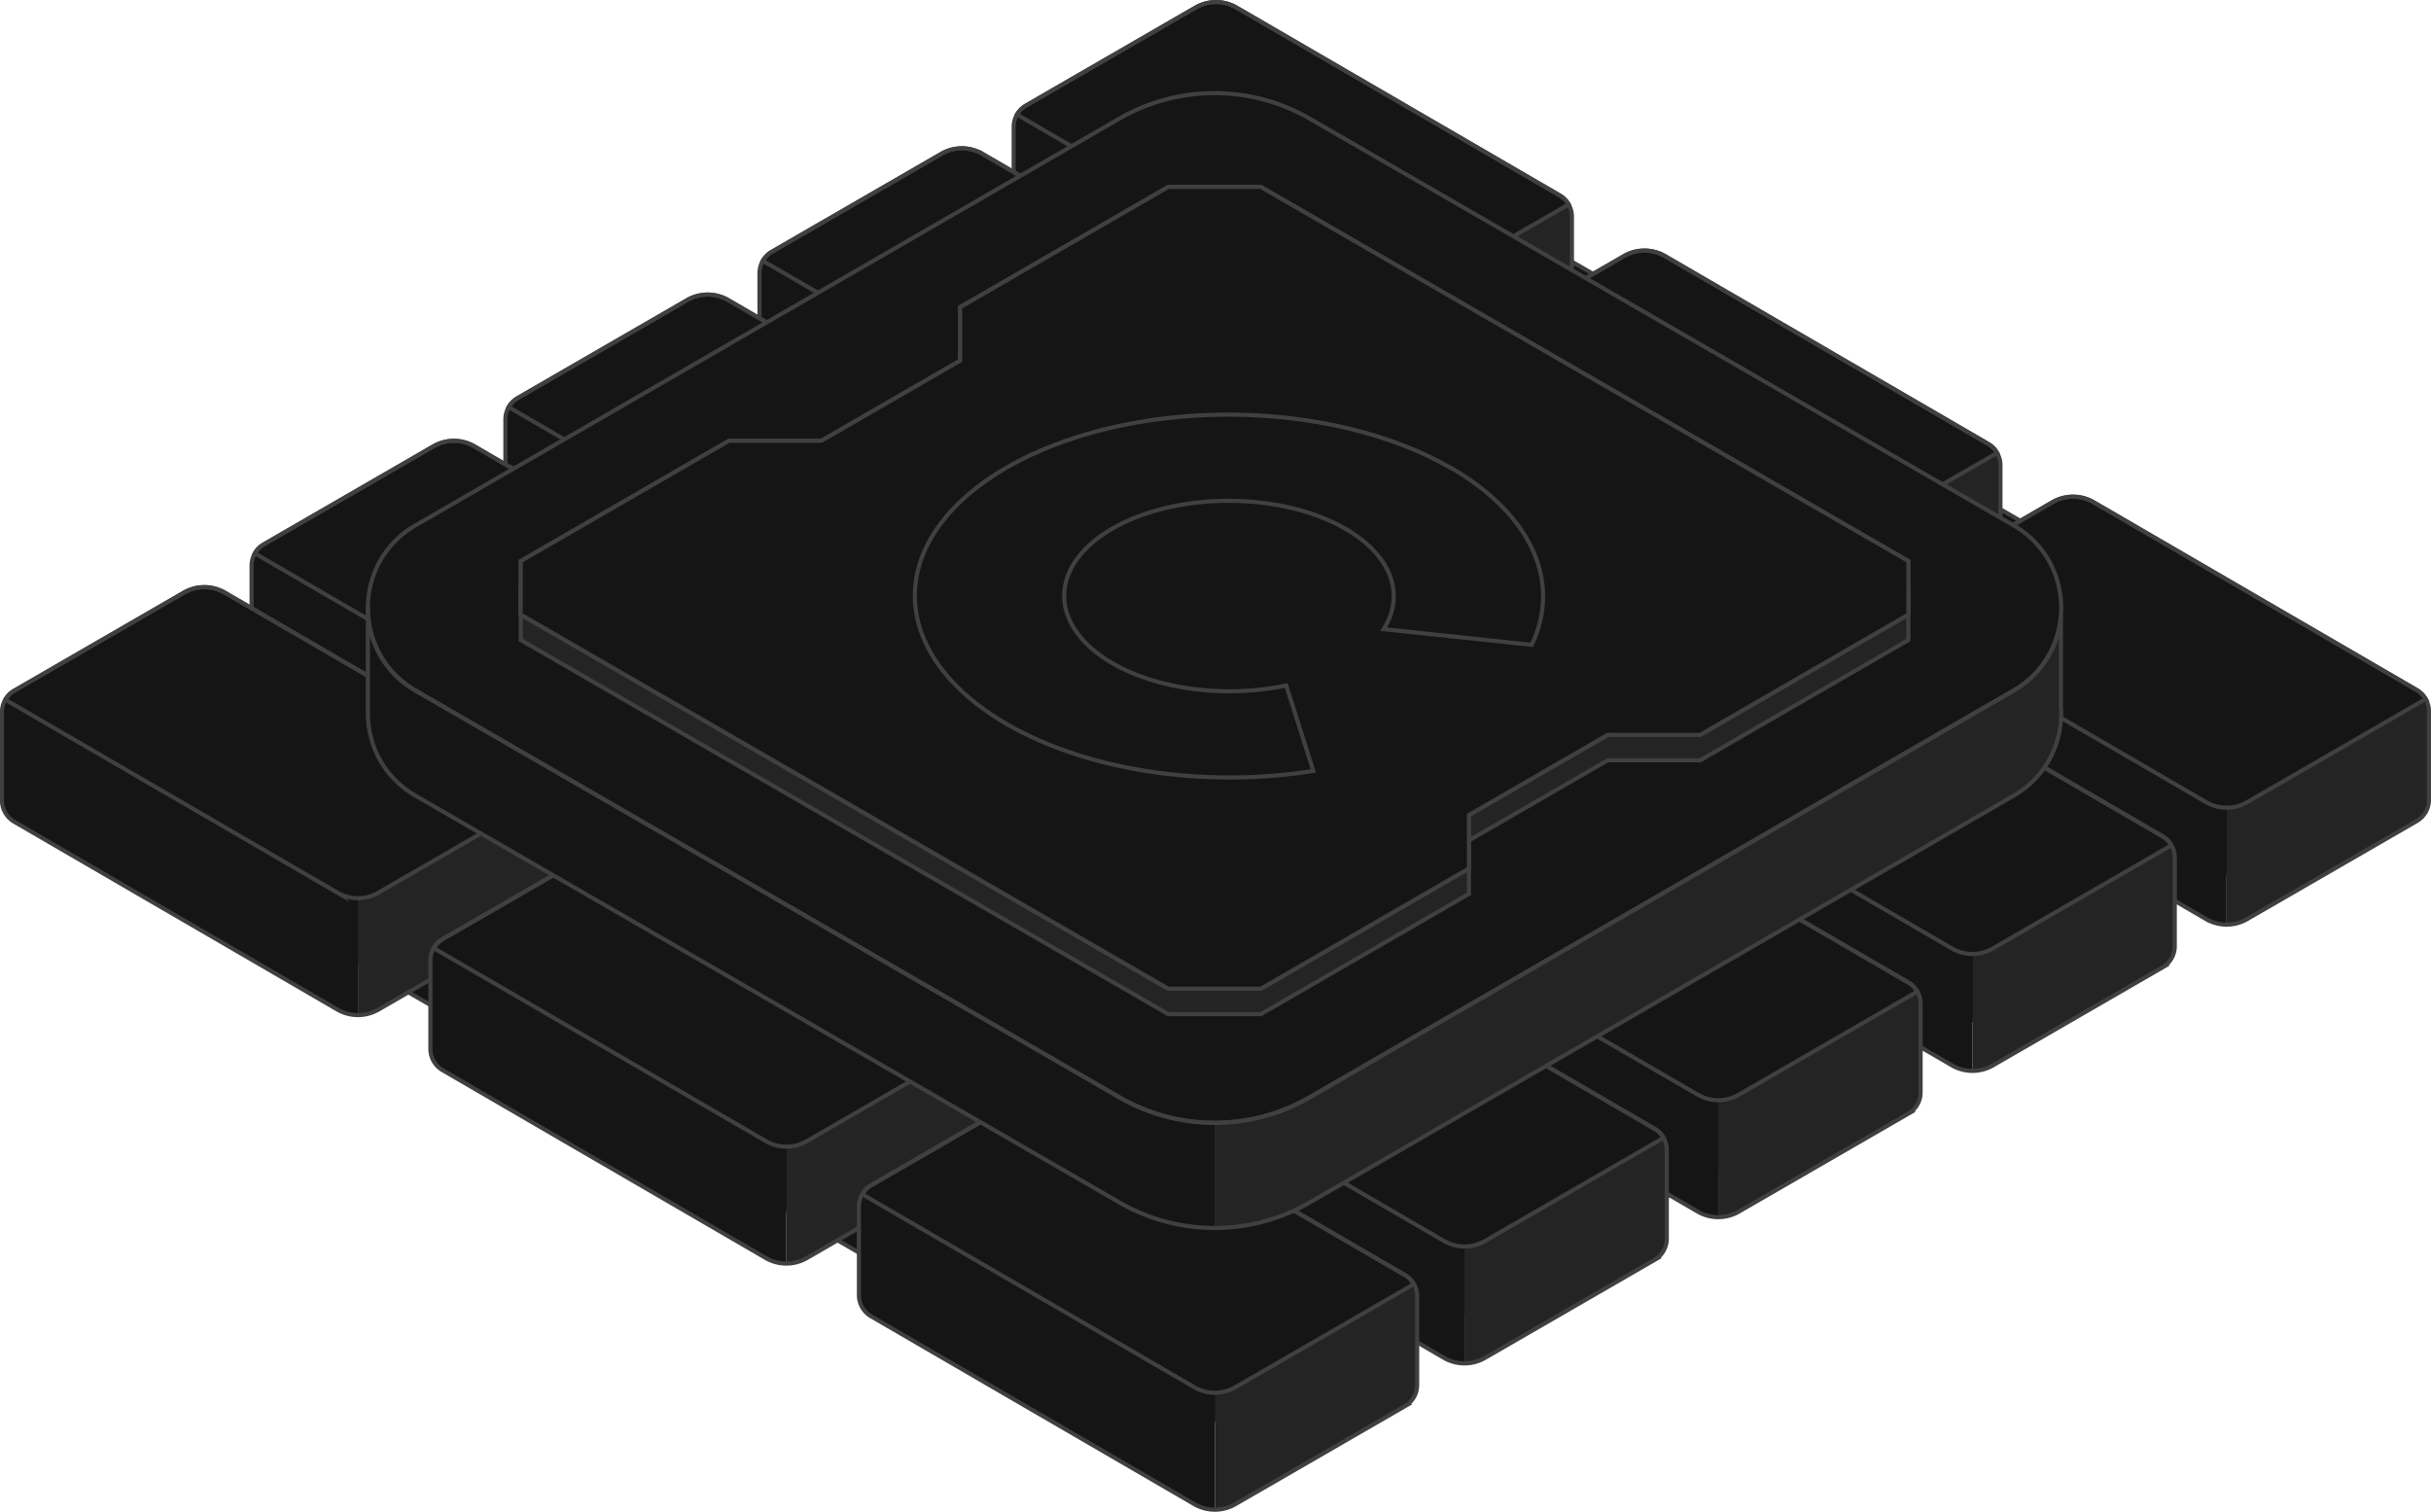 <svg xmlns="http://www.w3.org/2000/svg" fill="none" viewBox="0 0 402 250"><defs><path id="b" fill="#151515" d="m281.156 121.524 34.419-19.891v-8.841L208.488 30.91H193.19l-34.419 19.891v8.841l-22.946 13.259h-15.297L86.109 92.79v8.842l107.088 61.881h15.297l34.419-19.891v-8.841l22.946-13.258z"/></defs><defs><clipPath id="a"><path fill="#fff" d="M0 0h402v249.998H0z"/></clipPath></defs><g clip-path="url(#a)"><path fill="#151515" stroke="#404040" stroke-miterlimit="10" stroke-width=".679" d="m371.102 107.516-149.981-86.67a40.57 40.57 0 0 0-40.612 0l-149.98 86.67c-13.538 7.825-13.538 27.377 0 35.202l149.98 86.67a40.57 40.57 0 0 0 40.612 0l149.981-86.67c13.537-7.825 13.537-27.377 0-35.202Z"/><path fill="#242424" d="M257.911 53.995a4.06 4.06 0 0 0 2.031-3.523v-14.64c0-1.45-.772-2.791-2.031-3.523l-10.701-6.362-20.726 1.315v43.846a6.8 6.8 0 0 0 3.385-.907z"/><path fill="#151515" d="m174.969 14.387-5.313 3.069a4.06 4.06 0 0 0-2.031 3.523v14.64c0 1.45.772 2.791 2.031 3.523l53.445 31.063a6.8 6.8 0 0 0 3.385.907v-30.35l-51.51-26.375z"/><path fill="#151515" stroke="#404040" stroke-miterlimit="10" stroke-width=".679" d="M229.869 50.863 259.4 33.798a4.1 4.1 0 0 0-1.489-1.49L204.472 1.25a6.75 6.75 0 0 0-6.768 0l-28.043 16.206c-.63.366-1.137.88-1.489 1.49L223.1 50.87a6.75 6.75 0 0 0 6.769 0z"/><path stroke="#404040" stroke-miterlimit="10" stroke-width=".679" d="m197.698 1.251-28.042 16.206a4.06 4.06 0 0 0-2.031 3.523v14.64c0 1.45.772 2.791 2.031 3.523l53.445 31.063a6.75 6.75 0 0 0 6.769 0L257.913 54a4.06 4.06 0 0 0 2.03-3.523v-14.64c0-1.45-.771-2.791-2.03-3.523L204.467 1.25a6.75 6.75 0 0 0-6.769 0Z"/><path fill="#242424" d="M215.88 78.184a4.06 4.06 0 0 0 2.031-3.522v-14.64c0-1.45-.772-2.792-2.031-3.524l-10.701-6.361-20.726 1.314v43.847a6.8 6.8 0 0 0 3.384-.908z"/><path fill="#151515" d="m132.946 38.57-5.314 3.07a4.06 4.06 0 0 0-2.03 3.522v14.64c0 1.45.771 2.792 2.03 3.524l53.446 31.062a6.8 6.8 0 0 0 3.384.908V64.945l-51.51-26.375z"/><path fill="#151515" stroke="#404040" stroke-miterlimit="10" stroke-width=".679" d="m187.844 75.054 29.532-17.066a4.1 4.1 0 0 0-1.489-1.49l-53.446-31.063a6.75 6.75 0 0 0-6.769 0L127.63 41.64a4.1 4.1 0 0 0-1.489 1.49l54.928 31.924a6.75 6.75 0 0 0 6.768 0z"/><path stroke="#404040" stroke-miterlimit="10" stroke-width=".679" d="M155.667 25.435 127.624 41.64a4.06 4.06 0 0 0-2.03 3.523v14.64c0 1.45.771 2.792 2.03 3.524l53.446 31.062a6.75 6.75 0 0 0 6.769 0l28.042-16.205a4.06 4.06 0 0 0 2.031-3.523V60.02c0-1.45-.772-2.792-2.031-3.523l-53.445-31.063a6.75 6.75 0 0 0-6.769 0Z"/><path fill="#242424" d="M173.865 102.372a4.06 4.06 0 0 0 2.03-3.523V84.21c0-1.45-.771-2.791-2.03-3.523l-10.702-6.362-20.725 1.314v43.847c1.17 0 2.335-.305 3.384-.908l28.043-16.205Z"/><path fill="#151515" d="m90.922 62.758-5.313 3.069a4.06 4.06 0 0 0-2.03 3.523v14.64c0 1.45.77 2.791 2.03 3.523l53.445 31.063a6.8 6.8 0 0 0 3.385.907v-30.35l-51.51-26.375z"/><path fill="#151515" stroke="#404040" stroke-miterlimit="10" stroke-width=".679" d="m145.813 99.241 29.532-17.066a4.1 4.1 0 0 0-1.489-1.49L120.41 49.622a6.75 6.75 0 0 0-6.769 0L85.598 65.828a4.1 4.1 0 0 0-1.489 1.49l54.928 31.923a6.75 6.75 0 0 0 6.769 0z"/><path stroke="#404040" stroke-miterlimit="10" stroke-width=".679" d="M113.644 49.626 85.601 65.832a4.06 4.06 0 0 0-2.03 3.523v14.64c0 1.45.77 2.791 2.03 3.523l53.446 31.063a6.75 6.75 0 0 0 6.768 0l28.043-16.206a4.06 4.06 0 0 0 2.031-3.523v-14.64c0-1.45-.772-2.791-2.031-3.523l-53.446-31.063a6.75 6.75 0 0 0-6.768 0Z"/><path fill="#242424" d="M131.88 126.56a4.06 4.06 0 0 0 2.031-3.523v-14.641c0-1.45-.772-2.791-2.031-3.523l-10.701-6.361-20.726 1.314v43.847a6.8 6.8 0 0 0 3.384-.908z"/><path fill="#151515" d="m48.946 86.945-5.314 3.07a4.06 4.06 0 0 0-2.03 3.522v14.641c0 1.449.771 2.791 2.03 3.523l53.446 31.062a6.8 6.8 0 0 0 3.384.908V113.32l-51.51-26.375z"/><path fill="#151515" stroke="#404040" stroke-miterlimit="10" stroke-width=".679" d="m103.836 123.429 29.532-17.066a4.07 4.07 0 0 0-1.489-1.49L78.433 73.81a6.75 6.75 0 0 0-6.768 0L43.622 90.015a4.1 4.1 0 0 0-1.49 1.49l54.929 31.924a6.76 6.76 0 0 0 6.769 0z"/><path stroke="#404040" stroke-miterlimit="10" stroke-width=".679" d="M71.675 73.81 43.632 90.015a4.06 4.06 0 0 0-2.03 3.523v14.641c0 1.449.771 2.791 2.03 3.523l53.446 31.062a6.75 6.75 0 0 0 6.769 0l28.042-16.205a4.06 4.06 0 0 0 2.031-3.523v-14.641a4.07 4.07 0 0 0-2.031-3.522L78.444 73.81a6.75 6.75 0 0 0-6.77 0Z"/><path fill="#242424" d="M90.615 150.753a4.06 4.06 0 0 0 2.03-3.523v-14.64c0-1.45-.771-2.792-2.03-3.523l-10.702-6.362-20.725 1.314v43.847a6.8 6.8 0 0 0 3.384-.908z"/><path fill="#151515" d="m7.672 111.139-5.313 3.069a4.06 4.06 0 0 0-2.03 3.523v14.64c0 1.45.77 2.791 2.03 3.523l53.445 31.063a6.8 6.8 0 0 0 3.385.907v-30.351z"/><path fill="#151515" stroke="#404040" stroke-miterlimit="10" stroke-width=".679" d="m62.578 147.622 29.532-17.066a4.1 4.1 0 0 0-1.489-1.49L37.176 98.003a6.75 6.75 0 0 0-6.77 0L2.365 114.215a4.1 4.1 0 0 0-1.489 1.491l54.928 31.923a6.75 6.75 0 0 0 6.769 0z"/><path stroke="#404040" stroke-miterlimit="10" stroke-width=".679" d="M30.401 98.007 2.36 114.213a4.06 4.06 0 0 0-2.03 3.522v14.641c0 1.45.77 2.791 2.03 3.523l53.445 31.062a6.75 6.75 0 0 0 6.77 0l28.042-16.205a4.06 4.06 0 0 0 2.03-3.523v-14.64c0-1.45-.771-2.792-2.03-3.523L37.17 98.007a6.75 6.75 0 0 0-6.769 0Z"/><path fill="#242424" d="M328.771 95.09a4.06 4.06 0 0 0 2.03-3.522v-14.64c0-1.45-.771-2.792-2.03-3.523l-10.701-6.362-20.726 1.314v43.847a6.8 6.8 0 0 0 3.384-.908l28.043-16.205Z"/><path fill="#151515" d="m245.828 55.477-5.313 3.069a4.06 4.06 0 0 0-2.031 3.523v14.64c0 1.45.772 2.791 2.031 3.523l53.446 31.062a6.8 6.8 0 0 0 3.384.908V81.851l-51.51-26.374z"/><path fill="#151515" stroke="#404040" stroke-miterlimit="10" stroke-width=".679" d="m300.719 91.96 29.532-17.066a4.1 4.1 0 0 0-1.489-1.49L275.316 42.34a6.75 6.75 0 0 0-6.769 0l-28.042 16.206c-.63.365-1.137.88-1.489 1.49l54.928 31.923a6.75 6.75 0 0 0 6.768 0z"/><path stroke="#404040" stroke-miterlimit="10" stroke-width=".679" d="m268.558 42.345-28.043 16.206a4.06 4.06 0 0 0-2.031 3.522v14.64c0 1.45.772 2.792 2.031 3.524l53.446 31.062a6.75 6.75 0 0 0 6.768 0l28.043-16.205a4.06 4.06 0 0 0 2.031-3.523v-14.64c0-1.45-.772-2.792-2.031-3.523l-53.446-31.063a6.75 6.75 0 0 0-6.768 0Z"/><path fill="#242424" d="M286.74 119.286a4.06 4.06 0 0 0 2.03-3.523v-14.64c0-1.45-.771-2.791-2.03-3.523l-10.702-6.362-20.726 1.315v43.846a6.8 6.8 0 0 0 3.385-.908z"/><path fill="#151515" d="m203.797 79.672-5.313 3.069a4.06 4.06 0 0 0-2.031 3.523v14.64c0 1.45.772 2.791 2.031 3.523l53.445 31.063a6.8 6.8 0 0 0 3.385.908v-30.352l-51.51-26.374z"/><path fill="#151515" stroke="#404040" stroke-miterlimit="10" stroke-width=".679" d="m258.688 116.155 29.532-17.066a4.1 4.1 0 0 0-1.489-1.49l-53.446-31.063a6.75 6.75 0 0 0-6.769 0l-28.043 16.206a4.1 4.1 0 0 0-1.489 1.49l54.928 31.923a6.75 6.75 0 0 0 6.769 0z"/><path stroke="#404040" stroke-miterlimit="10" stroke-width=".679" d="m226.526 66.537-28.042 16.205a4.06 4.06 0 0 0-2.031 3.523v14.64c0 1.45.772 2.791 2.031 3.523l53.445 31.063a6.76 6.76 0 0 0 6.769 0l28.043-16.206a4.06 4.06 0 0 0 2.03-3.523v-14.64c0-1.45-.771-2.791-2.03-3.523l-53.446-31.063a6.75 6.75 0 0 0-6.769 0Z"/><path fill="#242424" d="M244.708 143.468a4.06 4.06 0 0 0 2.031-3.523v-14.641a4.08 4.08 0 0 0-2.031-3.523l-10.701-6.361-20.726 1.314v43.847a6.8 6.8 0 0 0 3.385-.908z"/><path fill="#151515" d="m161.774 103.854-5.314 3.069a4.06 4.06 0 0 0-2.03 3.522v14.641c0 1.45.771 2.791 2.03 3.523l53.446 31.062a6.8 6.8 0 0 0 3.384.908v-30.351l-51.51-26.374z"/><path fill="#151515" stroke="#404040" stroke-miterlimit="10" stroke-width=".679" d="m216.672 140.337 29.532-17.066a4.1 4.1 0 0 0-1.489-1.49l-53.446-31.063a6.75 6.75 0 0 0-6.768 0l-28.043 16.206c-.63.365-1.137.88-1.489 1.49l54.928 31.923a6.75 6.75 0 0 0 6.768 0z"/><path stroke="#404040" stroke-miterlimit="10" stroke-width=".679" d="m184.495 90.722-28.043 16.205a4.06 4.06 0 0 0-2.03 3.523v14.641c0 1.45.772 2.791 2.03 3.523l53.446 31.062a6.75 6.75 0 0 0 6.769 0l28.043-16.205a4.06 4.06 0 0 0 2.03-3.523v-14.64c0-1.45-.771-2.792-2.03-3.523l-53.446-31.063a6.75 6.75 0 0 0-6.769 0Z"/><path fill="#242424" d="M202.74 167.653a4.06 4.06 0 0 0 2.03-3.523v-14.64c0-1.45-.771-2.791-2.03-3.523l-10.702-6.362-20.726 1.315v43.846a6.8 6.8 0 0 0 3.385-.907z"/><path fill="#151515" d="m119.797 128.045-5.313 3.069a4.06 4.06 0 0 0-2.031 3.523v14.64c0 1.45.772 2.791 2.031 3.523l53.445 31.063a6.8 6.8 0 0 0 3.385.908v-30.352l-51.51-26.374z"/><path fill="#151515" stroke="#404040" stroke-miterlimit="10" stroke-width=".679" d="m174.688 164.528 29.532-17.065a4.1 4.1 0 0 0-1.489-1.491l-53.446-31.062a6.75 6.75 0 0 0-6.769 0l-28.043 16.205a4.1 4.1 0 0 0-1.489 1.49l54.928 31.923a6.75 6.75 0 0 0 6.769 0z"/><path stroke="#404040" stroke-miterlimit="10" stroke-width=".679" d="m142.526 114.91-28.042 16.205a4.06 4.06 0 0 0-2.031 3.523v14.64c0 1.45.772 2.791 2.031 3.523l53.445 31.063a6.76 6.76 0 0 0 6.769 0l28.043-16.206a4.06 4.06 0 0 0 2.03-3.523v-14.64c0-1.45-.771-2.791-2.03-3.523l-53.446-31.062a6.75 6.75 0 0 0-6.769 0Z"/><path fill="#242424" d="M161.458 191.845a4.06 4.06 0 0 0 2.031-3.523v-14.641a4.08 4.08 0 0 0-2.031-3.523l-10.701-6.361-20.726 1.314v43.847a6.8 6.8 0 0 0 3.385-.908z"/><path fill="#151515" d="m78.516 152.23-5.314 3.069a4.06 4.06 0 0 0-2.03 3.523v14.641c0 1.45.772 2.791 2.03 3.523l53.446 31.062a6.8 6.8 0 0 0 3.385.908v-30.351l-51.51-26.375z"/><path fill="#151515" stroke="#404040" stroke-miterlimit="10" stroke-width=".679" d="m133.422 188.714 29.532-17.066a4.1 4.1 0 0 0-1.489-1.49l-53.446-31.063a6.75 6.75 0 0 0-6.768 0L73.208 155.3a4.1 4.1 0 0 0-1.49 1.491l54.929 31.923a6.75 6.75 0 0 0 6.768 0z"/><path stroke="#404040" stroke-miterlimit="10" stroke-width=".679" d="m101.245 139.099-28.043 16.205a4.06 4.06 0 0 0-2.03 3.523v14.641c0 1.45.772 2.791 2.03 3.523l53.446 31.062a6.75 6.75 0 0 0 6.769 0l28.043-16.205a4.06 4.06 0 0 0 2.03-3.523v-14.641a4.07 4.07 0 0 0-2.03-3.522l-53.446-31.063a6.75 6.75 0 0 0-6.769 0Z"/><path fill="#242424" d="M399.63 135.788a4.06 4.06 0 0 0 2.031-3.523v-14.64c0-1.45-.772-2.792-2.031-3.523l-10.701-6.362-20.726 1.315v43.846a6.8 6.8 0 0 0 3.384-.908z"/><path fill="#151515" d="m316.688 96.18-5.314 3.069a4.06 4.06 0 0 0-2.03 3.523v14.64c0 1.45.771 2.791 2.03 3.523l53.446 31.063a6.8 6.8 0 0 0 3.384.907v-30.351L316.695 96.18z"/><path fill="#151515" stroke="#404040" stroke-miterlimit="10" stroke-width=".679" d="m371.594 132.663 29.532-17.066a4.1 4.1 0 0 0-1.489-1.49l-53.446-31.063a6.75 6.75 0 0 0-6.769 0L311.38 99.25c-.63.365-1.137.88-1.489 1.49l54.928 31.923a6.75 6.75 0 0 0 6.768 0z"/><path stroke="#404040" stroke-miterlimit="10" stroke-width=".679" d="M339.417 83.044 311.374 99.25a4.06 4.06 0 0 0-2.03 3.523v14.64c0 1.45.771 2.791 2.03 3.523l53.446 31.063a6.76 6.76 0 0 0 6.769 0l28.042-16.206a4.06 4.06 0 0 0 2.031-3.523v-14.64c0-1.45-.772-2.791-2.031-3.523l-53.445-31.063a6.75 6.75 0 0 0-6.769 0Z"/><path fill="#242424" d="M357.599 159.979a4.06 4.06 0 0 0 2.031-3.522v-14.641c0-1.45-.772-2.791-2.031-3.523l-10.701-6.361-20.726 1.314v43.847a6.8 6.8 0 0 0 3.384-.908z"/><path fill="#151515" d="m274.657 120.365-5.314 3.069a4.06 4.06 0 0 0-2.031 3.523v14.641c0 1.449.772 2.791 2.031 3.522l53.446 31.063a6.8 6.8 0 0 0 3.384.908V146.74l-51.51-26.375z"/><path fill="#151515" stroke="#404040" stroke-miterlimit="10" stroke-width=".679" d="m329.547 156.849 29.532-17.066a4.1 4.1 0 0 0-1.489-1.491l-53.446-31.062a6.75 6.75 0 0 0-6.768 0l-28.043 16.205a4.1 4.1 0 0 0-1.489 1.491l54.928 31.923a6.75 6.75 0 0 0 6.768 0z"/><path stroke="#404040" stroke-miterlimit="10" stroke-width=".679" d="m297.386 107.234-28.043 16.205a4.06 4.06 0 0 0-2.031 3.523v14.64c0 1.45.772 2.792 2.031 3.523l53.446 31.063a6.75 6.75 0 0 0 6.768 0l28.043-16.205a4.06 4.06 0 0 0 2.031-3.523v-14.641c0-1.45-.772-2.791-2.031-3.523l-53.445-31.062a6.75 6.75 0 0 0-6.769 0Z"/><path fill="#242424" d="M315.568 184.167a4.06 4.06 0 0 0 2.03-3.523v-14.64c0-1.45-.771-2.792-2.03-3.523l-10.702-6.362-20.725 1.314v43.847a6.8 6.8 0 0 0 3.384-.908z"/><path fill="#151515" d="m232.633 144.561-5.313 3.069a4.06 4.06 0 0 0-2.031 3.522v14.641c0 1.45.772 2.791 2.031 3.523l53.445 31.062a6.8 6.8 0 0 0 3.385.908v-30.351l-51.51-26.374z"/><path fill="#151515" stroke="#404040" stroke-miterlimit="10" stroke-width=".679" d="m287.532 181.036 29.531-17.066a4.1 4.1 0 0 0-1.489-1.49l-53.445-31.063a6.76 6.76 0 0 0-6.769 0l-28.043 16.206a4.1 4.1 0 0 0-1.489 1.49l54.928 31.923a6.75 6.75 0 0 0 6.769 0z"/><path stroke="#404040" stroke-miterlimit="10" stroke-width=".679" d="m255.355 131.421-28.043 16.206a4.06 4.06 0 0 0-2.031 3.523v14.64c0 1.45.772 2.791 2.031 3.523l53.446 31.062a6.75 6.75 0 0 0 6.768 0l28.043-16.205a4.06 4.06 0 0 0 2.031-3.523v-14.64c0-1.45-.772-2.791-2.031-3.523l-53.446-31.063a6.75 6.75 0 0 0-6.768 0Z"/><path fill="#242424" d="M273.599 208.356a4.06 4.06 0 0 0 2.031-3.523v-14.64c0-1.45-.772-2.791-2.031-3.523l-10.701-6.361-20.726 1.314v43.847a6.8 6.8 0 0 0 3.384-.908z"/><path fill="#151515" d="m190.657 168.742-5.314 3.069a4.06 4.06 0 0 0-2.031 3.523v14.641c0 1.449.772 2.791 2.031 3.522l53.446 31.063a6.8 6.8 0 0 0 3.384.908v-30.351l-51.51-26.375z"/><path fill="#151515" stroke="#404040" stroke-miterlimit="10" stroke-width=".679" d="m245.563 205.226 29.532-17.066a4.1 4.1 0 0 0-1.489-1.491l-53.446-31.062a6.75 6.75 0 0 0-6.769 0l-28.043 16.205a4.1 4.1 0 0 0-1.489 1.491l54.928 31.923a6.76 6.76 0 0 0 6.769 0z"/><path stroke="#404040" stroke-miterlimit="10" stroke-width=".679" d="m213.386 155.607-28.043 16.205a4.06 4.06 0 0 0-2.031 3.523v14.641c0 1.449.772 2.791 2.031 3.522l53.446 31.063a6.75 6.75 0 0 0 6.768 0l28.043-16.205a4.06 4.06 0 0 0 2.031-3.523v-14.641c0-1.45-.772-2.791-2.031-3.523l-53.445-31.062a6.75 6.75 0 0 0-6.769 0Z"/><path fill="#242424" d="M232.318 232.546a4.06 4.06 0 0 0 2.03-3.523v-14.64c0-1.45-.771-2.792-2.03-3.523l-10.702-6.362-20.725 1.314v43.847a6.8 6.8 0 0 0 3.384-.908z"/><path fill="#151515" d="m149.375 192.932-5.313 3.069a4.06 4.06 0 0 0-2.031 3.523v14.64c0 1.45.772 2.791 2.031 3.523l53.446 31.062a6.8 6.8 0 0 0 3.384.908v-30.351l-51.51-26.374z"/><path fill="#151515" stroke="#404040" stroke-miterlimit="10" stroke-width=".679" d="m204.282 229.415 29.531-17.066a4.1 4.1 0 0 0-1.489-1.49l-53.445-31.063a6.76 6.76 0 0 0-6.769 0l-28.043 16.206a4.1 4.1 0 0 0-1.489 1.49l54.928 31.923a6.75 6.75 0 0 0 6.769 0z"/><path stroke="#404040" stroke-miterlimit="10" stroke-width=".679" d="m172.105 179.8-28.043 16.206a4.06 4.06 0 0 0-2.031 3.522v14.641c0 1.45.772 2.791 2.031 3.523l53.446 31.062a6.75 6.75 0 0 0 6.768 0l28.043-16.205a4.06 4.06 0 0 0 2.031-3.523v-14.64c0-1.45-.772-2.792-2.031-3.523L178.873 179.8a6.75 6.75 0 0 0-6.768 0Z"/><path fill="#151515" d="M340.803 101.76c-.372 4.892-2.978 9.641-7.825 12.439l-116.374 67.254a31.48 31.48 0 0 1-31.515 0L68.715 114.199c-5.253-3.035-7.88-8.347-7.88-13.658v17.391c0 5.311 2.627 10.623 7.88 13.658l116.374 67.254a31.48 31.48 0 0 0 31.515 0l116.374-67.254c5.652-3.265 8.258-9.173 7.825-14.877z"/><path fill="#242424" d="m216.601 198.837 116.375-67.254c5.651-3.265 8.257-9.173 7.824-14.877v-14.952c-.372 4.891-2.978 9.64-7.824 12.438l-116.375 67.254a31.45 31.45 0 0 1-15.757 4.228v17.391a31.45 31.45 0 0 0 15.757-4.228"/><path fill="#151515" stroke="#404040" stroke-miterlimit="10" stroke-width=".679" d="M332.971 86.882 216.596 19.628a31.48 31.48 0 0 0-31.515 0L68.707 86.882c-10.505 6.07-10.505 21.245 0 27.316l116.374 67.253a31.48 31.48 0 0 0 31.515 0l116.375-67.253c10.505-6.071 10.505-21.246 0-27.316Z"/><path stroke="#404040" stroke-miterlimit="10" stroke-width=".679" d="M340.803 101.76c-.372 4.892-2.978 9.641-7.825 12.439l-116.374 67.254a31.48 31.48 0 0 1-31.515 0L68.715 114.199c-5.253-3.035-7.88-8.347-7.88-13.658v17.391c0 5.311 2.627 10.623 7.88 13.658l116.374 67.254a31.48 31.48 0 0 0 31.515 0l116.374-67.254c5.652-3.265 8.258-9.173 7.825-14.877z"/><g stroke="#404040" stroke-miterlimit="10" stroke-width=".679"><path fill="#242424" d="m281.156 125.729 34.419-19.891v-8.841L208.488 35.114H193.19l-34.419 19.891v8.841l-22.946 13.259h-15.297l-34.419 19.89v8.842l107.088 61.881h15.297l34.419-19.891v-8.841l22.946-13.258h15.297Z"/><use href="#b"/><use href="#b"/><path fill="#151515" d="M239.924 77.39c-4.833-2.791-10.566-5.007-16.867-6.524-6.309-1.51-13.064-2.297-19.887-2.303-6.823 0-13.578.765-19.879 2.27-6.302 1.503-12.022 3.712-16.841 6.496-9.733 5.623-15.189 13.259-15.169 21.219.021 7.96 5.51 15.602 15.271 21.239 6.518 3.753 14.64 6.45 23.534 7.798 8.894 1.355 18.249 1.321 27.095-.095l-4.487-14.132c-4.88 1.036-10.18 1.246-15.264.596-5.09-.644-9.753-2.121-13.442-4.248-5.117-2.961-8.001-6.971-8.014-11.151-.007-4.18 2.856-8.184 7.96-11.138 5.103-2.954 12.041-4.607 19.27-4.6 7.229 0 14.174 1.673 19.291 4.627 3.682 2.134 6.234 4.83 7.351 7.77 1.116 2.941.758 6.003-1.043 8.828l24.489 2.595c2.451-5.122 2.512-10.528.163-15.67s-7.013-9.837-13.517-13.604z"/></g></g></svg>
